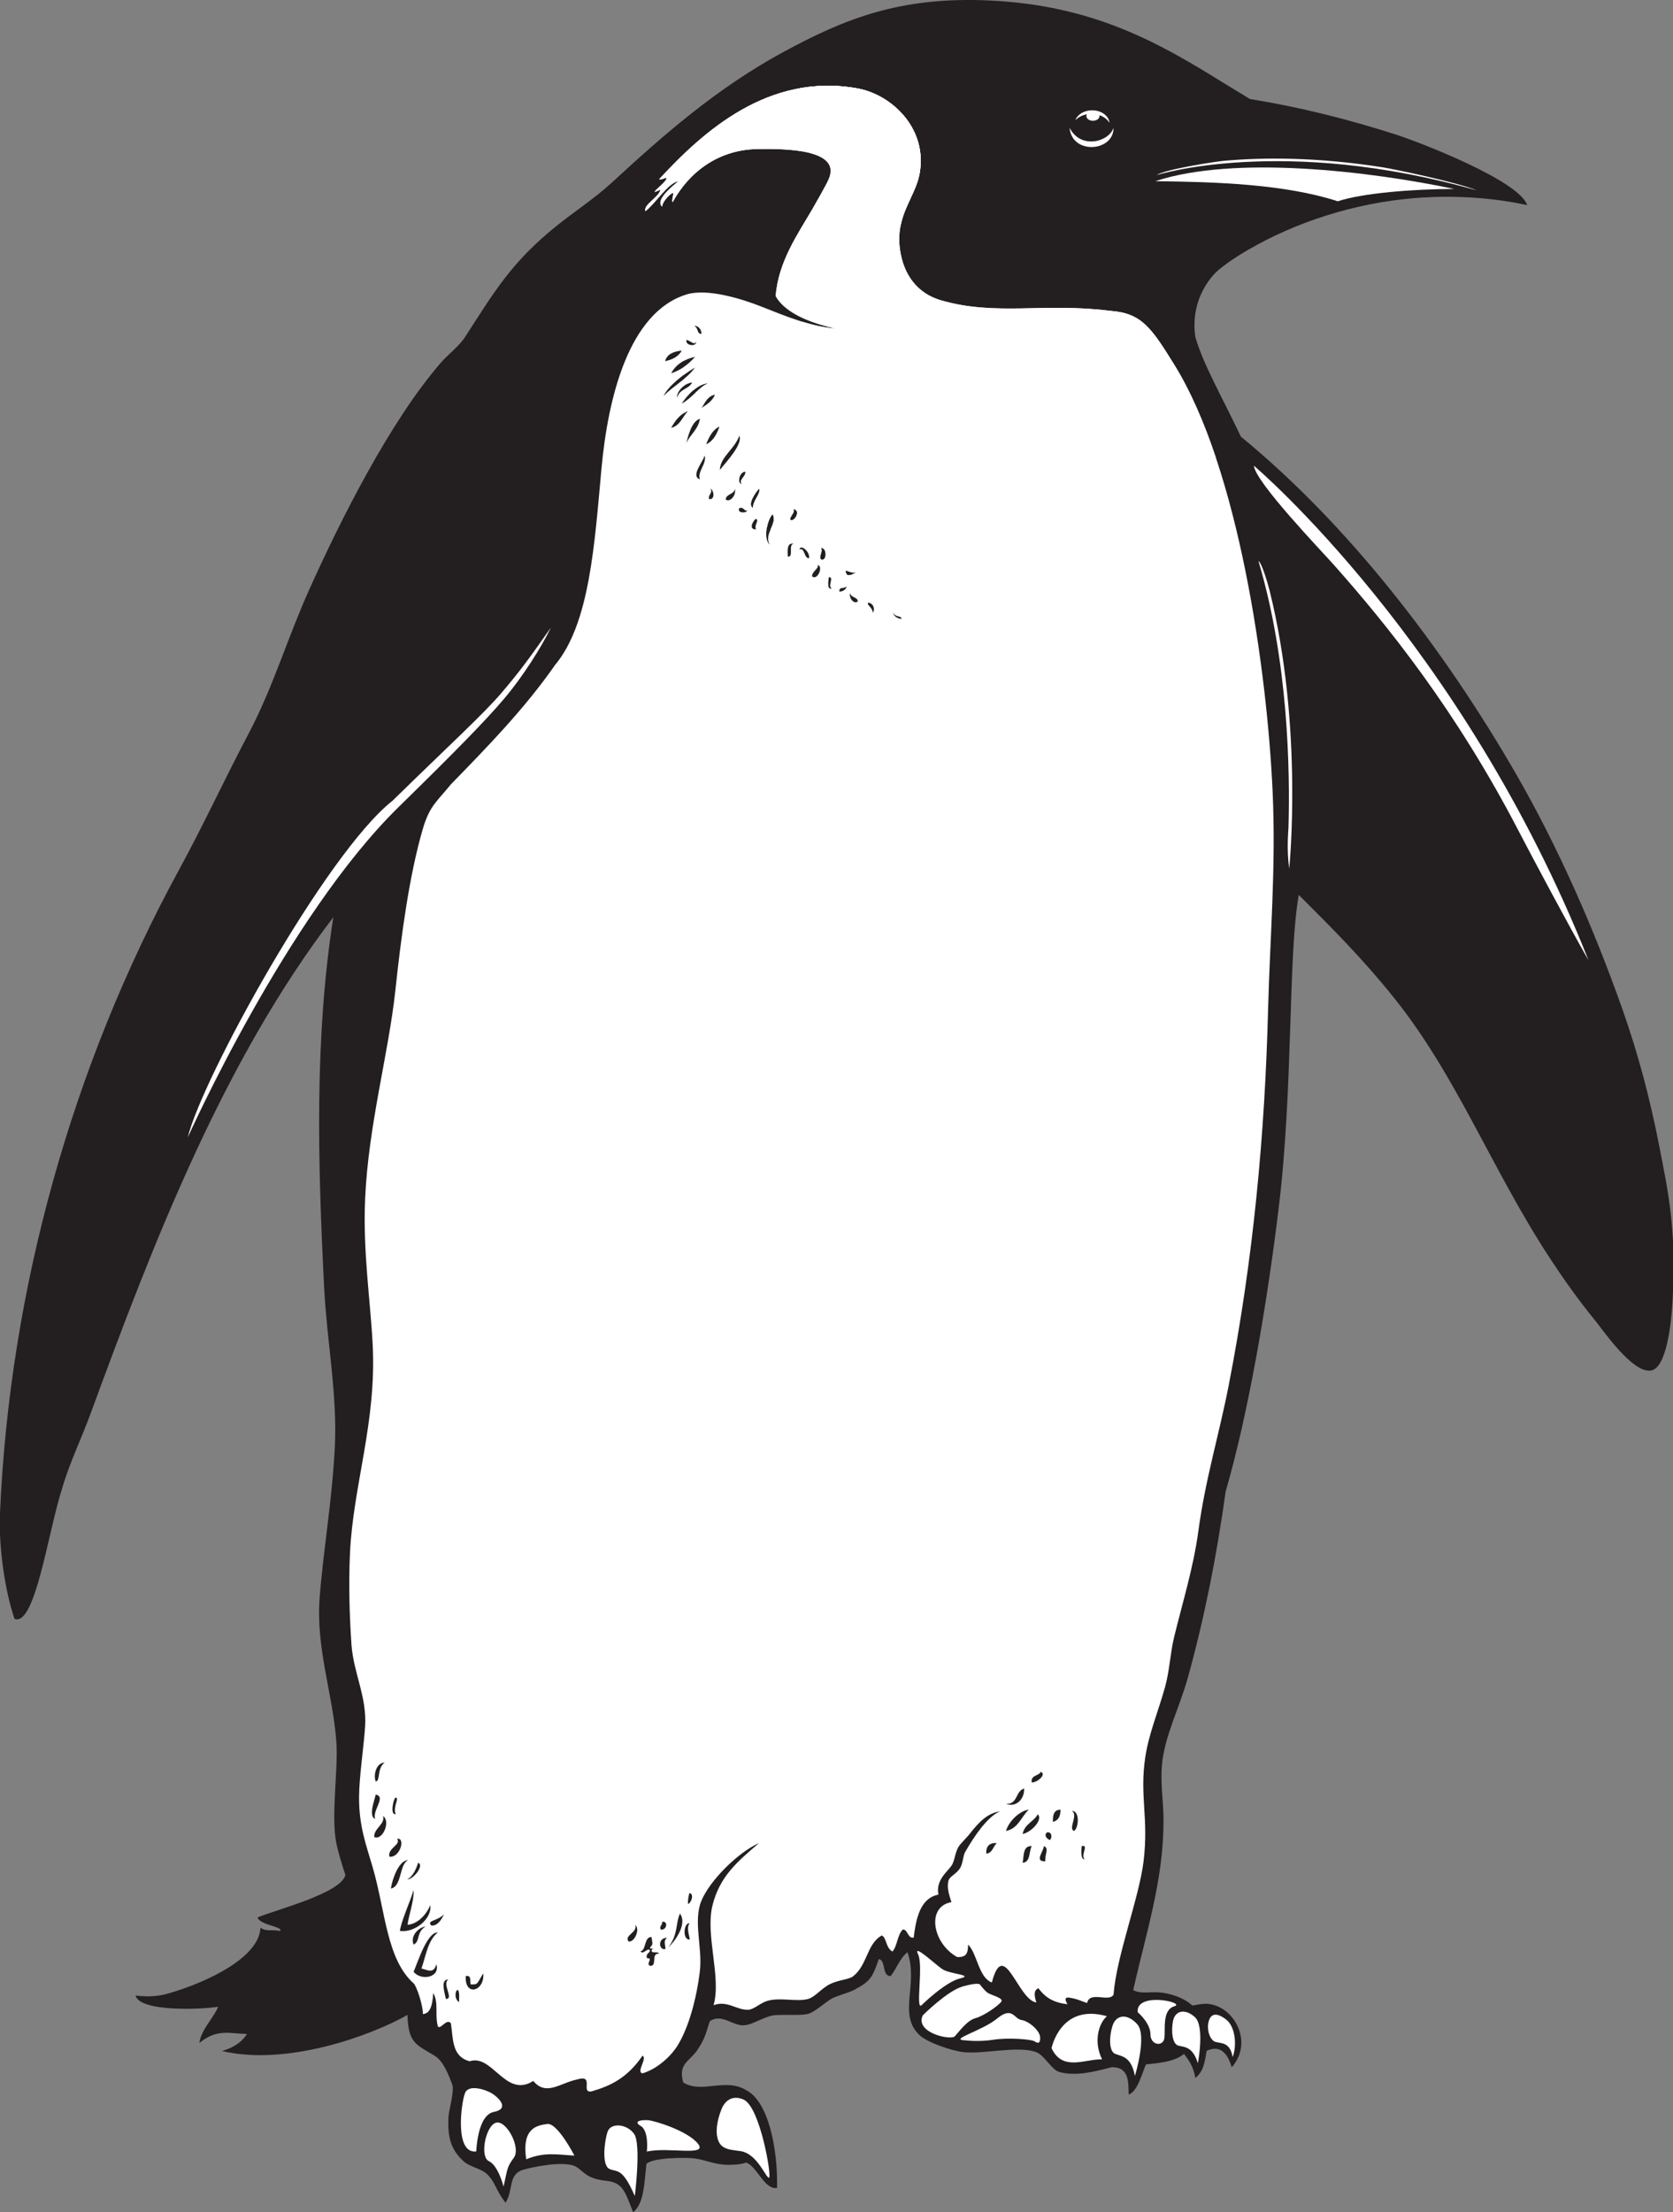 <?xml version="1.0" encoding="UTF-8" standalone="no"?>
<svg
   xmlns:dc="http://purl.org/dc/elements/1.1/"
   xmlns:cc="http://creativecommons.org/ns#"
   xmlns:rdf="http://www.w3.org/1999/02/22-rdf-syntax-ns#"
   xmlns:svg="http://www.w3.org/2000/svg"
   xmlns="http://www.w3.org/2000/svg"
   viewBox="0 0 761.867 1007.28"
   height="1007.28"
   width="761.867"
   xml:space="preserve"
   id="svg2"
   version="1.1"><rect x="0" y="0" width="761.867" height="1007.28" fill="#808080" stroke="none"/><defs
     id="defs6" /><g
     transform="matrix(1.333,0,0,-1.333,0,1007.28)"
     id="g10"><g
       transform="scale(0.1)"
       id="g12"><path
         id="path14"
         style="fill:#231f20;fill-opacity:1;fill-rule:evenodd;stroke:none"
         d="m 5217.13,6855.87 c -166.92,36.26 -316.32,29.56 -386.12,23.79 -201.44,-16.66 -402.61,-80.23 -571.38,-179.06 -44.86,-26.28 -93.13,-59.37 -113.87,-82.81 -43.6,-49.33 -75.44,-123.49 -62.11,-212.21 26.82,-93.56 87.93,-198.23 155.55,-340.56 363.5,-297.89 689.51,-717.09 941.72,-1155.22 139.47,-242.34 262.36,-518.85 362.29,-802.25 53.21,-150.87 93.25,-302.39 124.22,-460.64 32.54,-166.11 60.07,-289.61 46.59,-533.1 -4.63,-83.6 -21.39,-228.11 -72.48,-238.5 -63.4,-12.91 -166.03,139.22 -196.68,176.39 -55.43,67.25 -111.87,148.69 -150.07,207.03 -200.38,305.96 -317.13,621.07 -533.1,890.23 -105.19,131.09 -205.1,231.18 -324.7,350.59 -37.19,-208.93 -18.43,-660.1 -68.68,-1070 -40.08,-330.39 -103.65,-700.86 -181.13,-967.89 -30.79,-220.12 -71.3,-427.3 -129.41,-636.62 -28.1,-101.25 -78.96,-198.54 -88,-295 -6.11,-65.37 5.19,-128.65 5.19,-191.5 0,-205.08 -59.11,-381.919 -103.5,-579.692 25.21,-15.039 57.2,-4.258 94.15,-8.438 26.4,-2.969 75.14,-14.14 107.53,-44.472 34.85,5.644 50.34,10 79.78,-0.176 74.04,-25.625 123.9,-132.559 54.95,-210.86 -17.78,61.348 -48.87,73.223 -85.6,56.27 -6.16,-33.184 -9.08,-70.02 -38.62,-92.52 -6.91,38.203 -20.11,57.696 -38.85,82.11 -32.32,-28.223 -95.84,-32.285 -129.96,-35.938 -12.46,-27.617 -28.27,-92.754 -58.91,-103.086 -1.54,41.68 3.25,93.848 -58,93.653 -53.77,-14.336 -123.8,-32.774 -180.09,-16.036 -25.17,7.481 -50.18,56.993 -77.63,67.286 -61.19,22.988 -180.73,-7.5 -248.45,0 -39.87,4.433 -123.87,32.949 -150.83,58.515 -74.41,70.508 -2.36,173.75 -40.66,283.086 -26.02,-20.566 -37.04,-55.644 -57.5,-81.758 -31.23,-0.175 -14.76,52.793 -40.35,58.262 -21.97,-61.875 -27.46,-75.449 -84.55,-105.508 -19.88,-10.468 -60.3,-19.902 -78.4,-30.683 -19.56,-11.66 -58.79,-46.875 -80.25,-51.543 -26.03,-5.664 -70,-1.582 -109.96,-3.828 -35.2,-1.954 -78.05,-33.536 -105.99,-34.454 -37.16,-4.785 -77.96,42.129 -118.6,13.477 -11,-33.516 -14.96,-59.355 -43.83,-100.391 -26.61,-37.793 -64.9,-45.39 -46.58,-108.691 62.99,-39.473 143.63,17.344 214.62,-26.191 74.67,-37.246 108.4,-194.317 105.84,-333.907 -43.72,-7.793 -70.52,77.871 -106.62,86.465 -13.24,-6.972 -56,-8.808 -74.79,-7.148 -41.25,3.691 -66.11,17.246 -102.4,21.562 -29.28,3.516 -142.91,2.93 -162.62,-19.258 -7.37,-65.703 -7.6,-135.019 -45.47,-164.648 -26.44,68.379 -34.7,99.922 -87.35,106.719 -21.56,2.5 -40.99,5.039 -62.11,15.527 -19.81,9.805 -35.66,30.293 -51.75,36.211 -43.48,15.957 -140.22,-3.34 -174.13,-13.457 -53.06,-15.84 -32.81,-70.781 -60.43,-112.519 -34.48,44.277 -32.71,66.074 -60.46,94.921 -21.94,22.813 -60.21,25.938 -82.82,46.582 -42.75,39.063 -55.03,80.391 -51.76,150.118 1.1,23.066 21.26,91.816 13.13,111.816 -8.19,20.176 -27.16,78.965 -60.76,98.965 -65.1,38.73 -88.99,43.555 -92.37,138.887 -126.9,-71.797 -412.408,-175.254 -633.42,-123.165 49.164,14.532 71.93,37.168 85.055,58.165 -58.903,1.328 -102.391,18.925 -162.219,-30.567 4.398,43.926 50.769,88.516 63.883,123.711 -41.602,-7.988 -266.895,-20.84 -282.305,38.359 60.644,-7.91 97.715,2.637 116.68,8.223 128.574,37.813 305.824,121.113 310.113,223.125 22.156,-14.336 37.289,-4.844 67.715,-10.918 9.761,15.215 -70.93,20.039 -77.473,46.227 60.981,26.1 286.091,82.45 300.021,145.28 -9.38,26.77 -24.63,76.87 -31.04,108.67 -18.82,93.34 7.05,250.86 0,346.78 -12.18,165.41 -70.24,317.36 -56.95,491.72 12.25,160.58 42.36,329.16 51.76,512.38 9.23,179.78 -27.01,363.61 -36.23,543.45 -22.22,433.31 -33.04,857.09 31.06,1268.06 C 762.246,3930.47 522.844,3309.53 310.543,2730.8 278.16,2642.52 236.559,2557.23 212.207,2472.03 165.145,2328.2 120.336,1999.02 49.719,2026.62 19.426,2113.55 -5.449,2265.23 0,2389.22 c 33.535,762.77 245.152,1523.28 610.738,2194.49 85.633,157.24 157.668,313.56 238.078,465.83 83.852,158.76 133.829,328.88 207.034,491.69 108.1,240.45 276.56,576.13 450.29,776.36 24.41,28.14 62.4,56.36 82.81,87.99 98.96,153.21 158.08,254.83 310.54,377.82 61.94,49.98 131.55,94.85 191.51,150.11 175.59,161.83 357.68,321.92 584.84,445.11 208.36,112.98 399.12,191.42 709.09,175.97 347.59,-17.31 568.66,-140.32 791.89,-279.49 29.05,-18.11 64.55,-38.72 93.16,-56.93 169.13,-27 337.49,-69.45 500.4,-121.86 76.89,-24.73 420.05,-156.79 446.75,-240.44 v 0" /><path
         id="path16"
         style="fill:#ffffff;fill-opacity:1;fill-rule:evenodd;stroke:none"
         d="m 3654.07,7119.84 c 37.59,-74.21 133.83,-48.68 150.1,-0.01 0.63,-81.8 -142.12,-93.01 -150.1,0.01 v 0" /><path
         id="path18"
         style="fill:#ffffff;fill-opacity:1;fill-rule:evenodd;stroke:none"
         d="m 4967.73,6911.13 c -138.99,-0.34 -313.7,-14.11 -397.5,-42.2 -181.51,59.02 -418.77,66.32 -623.47,68.63 271.57,89.44 733.53,33.82 1020.97,-26.43 v 0" /><path
         id="path20"
         style="fill:#ffffff;fill-opacity:1;fill-rule:evenodd;stroke:none"
         d="m 3792.85,6494.73 c 107.13,-7.53 140.55,-57.8 218.74,-183.98 221.05,-356.71 317.32,-1045.91 336.03,-1457.89 11.82,-260.16 -9.12,-498.34 -15.52,-745.31 -11.05,-426.01 -50.17,-850.52 -134.58,-1283.59 -32.94,-169 -79.42,-318.49 -103.52,-496.85 -16.89,-125.14 -53.53,-241.86 -82.8,-362.32 -13.58,-55.86 -15.57,-115.26 -31.06,-170.81 -23.75,-85.19 -55.24,-159.08 -67.29,-238.06 -20.49,-134.42 11.88,-207.74 -6,-356.51 -15.03,-124.96 -92.96,-325.562 -102.68,-456.09 -14.52,-27.695 -82.05,13.633 -90.26,-28.847 -22.02,7.304 -30.37,12.91 -55.15,17.441 -24.66,5.703 -20.05,-7.519 -12.02,-21.621 -49.08,6.094 -75.8,23.184 -99.38,54.805 -16.39,-7.539 -14.57,-24.707 -6.81,-48.653 -63.32,8.184 -111.02,225.098 -152.08,68.223 -45.52,16.582 -49.73,98.789 -81.18,129.453 -0.11,-34.433 -9.27,-42.949 -37.08,-42.754 -85.89,47.774 -105.95,172.933 -19.85,187.673 -7.23,23.23 -16.4,48.6 -10.35,72.46 4.38,17.27 29.67,23.99 41.41,46.59 8.51,16.34 9.13,40.66 15.52,51.75 32.55,56.47 74.92,119.05 119.04,139.75 -42.44,-7.3 -70.61,-35.41 -103.51,-77.64 -10.47,-13.45 -27.35,-28.75 -36.22,-41.4 -13.69,-19.51 -14.11,-50.53 -25.89,-67.29 -15.47,-22.01 -54.09,-49.76 -44.39,-98.46 -62.21,-11.97 -76.42,-80.89 -84.58,-146.909 -20.8,-3.575 -19.62,27.773 -36.66,27.988 -18.64,-15.859 -19.29,-57.656 -35.94,-75.508 -23.65,13.438 -19.53,47.637 -36.5,54.805 -51.24,-28.184 -48.92,-101.875 -98.35,-139.746 -13.77,-10.547 -48.83,-11.992 -77.64,-25.879 -30.46,-14.688 -51.94,-45.528 -77.63,-51.758 -38.19,-9.258 -91.76,6.035 -134.58,-5.176 -25.9,-6.777 -48,-30.078 -67.27,-31.054 -40.21,-2.032 -72.27,33.125 -119.05,15.527 27.19,93.926 -28.55,238.828 -3.97,339.75 25,102.61 89.34,153.59 159.24,214.04 -70.35,-31.27 -166.78,-125.53 -196.68,-196.68 -28.72,-68.38 3.52,-160.86 -5.16,-238.048 -10.36,-91.836 -38.1,-196.777 -77.65,-258.808 -24.59,-38.574 -71.77,-79.473 -119.04,-93.164 -21.68,5.937 17.57,49.941 0.69,60.683 -51.93,-76.25 -109.24,-103.476 -174.9,-122.363 -37.98,-5.879 12,59.316 -48.35,40.977 -59.5,-12.286 -105.81,-58.223 -150.09,-5.176 -94.88,-60.43 -139.18,93.183 -217.38,67.285 -61.93,16.309 -55.93,77.734 -64.1,129.98 -16.25,17.461 -33.9,-22.851 -44.6,-10.918 -10.8,42.891 3.58,79.219 -15.53,113.848 -3.51,-52.305 -14.32,-69.844 -35.87,-71.855 2.98,9.101 -11.22,74.062 -29.55,103.496 -94.37,82.519 -97.45,246.153 -141.6,397.953 -22.43,77.14 -46.58,139 -46.58,238.08 0,67.48 16.26,174.67 20.71,243.26 6.54,101.14 -40.04,183.38 -46.59,279.48 -6.47,94.8 -10.1,201.97 -5.18,310.56 10.59,233.23 91.3,448.19 77.64,714.24 -7.68,149.81 -33.77,317.34 -25.87,496.88 11.15,253.71 80.22,496.34 103.5,714.25 19.92,186.31 47.16,390.41 93.18,548.62 23.49,80.83 47.98,94.12 96.34,153.75 126.92,130.41 252.34,259.13 355.85,407.74 118.52,141.84 134.81,412.35 158.54,670.34 22.16,241.04 92.3,533.2 289.84,595.21 70.59,22.16 189.13,-14.55 257.17,-41.53 84.01,-33.32 170.01,-68.73 252.73,-74.47 -59.92,12.78 -167.83,44 -204.53,110.83 8.69,115.94 74.96,210.9 124.22,295.01 10.15,17.32 48.25,84.15 56.09,102.22 47.68,104.22 -144.8,106.44 -242.42,104.81 -131.3,-2.19 -231.58,-75.56 -289.84,-181.16 -5.12,2.53 5.26,31.88 1.21,31.13 -8.92,-1.64 -35.06,-26.93 -37.44,-46.64 -24.22,22.53 34.65,68.97 55.29,86.63 -34.54,-5.19 -79.48,-77.94 -112.23,-102.17 -7.41,23.08 46.15,46.7 51.77,73.96 -55.44,-27.65 23.41,25.72 20.07,38.87 -0.93,3.69 -16.57,-6.89 -25.25,-4.13 149.14,161.73 373,365.96 678.01,310.54 115.91,-21.06 239.35,-135.53 212.21,-289.85 -14.47,-82.34 -83,-142.31 -67.28,-258.78 12.33,-91.29 62.37,-152.66 140.81,-175.28 188.34,-54.35 350.5,-7.11 577.65,-35.76 z m -1396.49,-78.79 c 1.02,14.82 -10.26,29.72 -26.44,27.36 16.08,-3.95 10.28,-29.75 26.44,-27.36 z m -51.75,-20.72 c -5.06,-20.83 38.32,-25.27 33.27,-4.44 -4.92,-16.92 -20.4,5.01 -33.27,4.44 z m -72.46,-72.46 c 25.78,5.29 45.96,16.15 56.93,36.24 -27.85,-3.2 -50.39,-11.72 -56.93,-36.24 z m 20.7,-41.39 c 35.08,11.5 60.95,32.21 82.81,56.92 -38.22,-8.36 -66.37,-26.8 -82.81,-56.92 z m -25.88,-77.64 c 33.64,35.36 80.08,57.95 108.69,98.33 -41.71,-23.87 -93.55,-65.13 -108.69,-98.33 z m 62.11,-25.88 c 34.87,18.61 61.04,58.99 90.95,69.25 -33.23,-0.31 -71.42,-38.19 -90.95,-69.25 z m -15.28,20.21 c 6.21,30.26 41.34,29.64 51.51,52.25 -27.71,-1.73 -56.6,-34.94 -51.51,-52.25 z m 82.56,-35.74 c 18.57,12.48 38.19,23.93 46.59,46.58 -25.92,-5.13 -34.63,-27.48 -46.59,-46.58 z m -103.51,-67.28 c 30.61,7.34 38.57,37.34 56.94,56.93 -27.42,-10.54 -43.24,-32.68 -56.94,-56.93 z m 51.76,-51.76 c 13.69,29.44 40.39,45.86 46.59,82.81 -30.41,-9.35 -41.52,-65.37 -46.59,-82.81 z m 67.29,-5.18 c 24.98,11.25 37.42,35.04 46.57,62.11 -24.58,-11.66 -36.6,-35.85 -46.57,-62.11 z m 46.57,-87.99 c 26.18,31.59 81.45,91.4 67.29,119.05 -16.69,-47.91 -64.96,-71.34 -67.29,-119.05 z m -67.27,-31.05 c -10.63,25.95 27.46,58.64 15.52,82.81 -3.97,-23.82 -49.06,-71.05 -15.52,-82.81 z m 143.19,-17.02 c -12.57,15.52 14.55,26.62 12.07,42.9 -18.31,3.12 -31.69,-38.65 -12.07,-42.9 z m -54.96,-51.99 c 12.99,-10.41 37.21,12.93 30.8,37.95 0.53,-20.72 -31.39,-18.39 -30.8,-37.95 z m 92.91,-29.33 c -0.92,26.95 28.83,50.35 20.7,67.28 -11.37,-14.46 -41.54,-53.73 -20.7,-67.28 z m -150.11,31.06 c 22.27,-3.66 16.36,31.36 4.7,35.49 9.66,-14.7 -8.42,-19.68 -4.7,-35.49 z m 130.64,-38.2 c -10.83,-5.91 -10.83,13.07 -27.11,7.14 -9.63,-17.28 25.02,-18.58 27.11,-7.14 z m 148.87,-34.27 c 16.5,-2.41 34.72,37.97 6.66,37.97 13.85,-7.99 -16.36,-28.12 -6.66,-37.97 z m -72.46,-82.79 c -20.57,37.58 27.79,69.88 10.35,103.5 -17.02,-14.99 -33.81,-82.22 -10.35,-103.5 z m -46.58,51.74 c -7.14,16.35 12.8,31.24 0,36.23 -10.04,-6.06 -27.1,-37.33 0,-36.23 z m 108.68,-93.16 c 21.42,-2.45 0.19,42.45 20.21,43.62 -24.62,5.66 -20.62,-24.23 -20.21,-43.62 z m 39.44,24.65 c 19.7,7.63 14.85,-30.75 33.02,-29.83 4.23,21.18 -28.25,49.21 -33.02,29.83 z m 74.43,-35 c 21.56,-5.71 19.83,44.89 -1.73,39.18 10.74,-5.93 -8.4,-29.51 1.73,-39.18 z m -31.05,-56.93 c 18.47,-15.89 39.85,34.17 18.98,38.94 7.05,-10.76 -19.31,-21.37 -18.98,-38.94 z m 119.02,5.66 c 5.21,-5.94 27.67,2.91 31.09,9.86 -15.88,-11.55 -48.04,20.69 -31.09,-9.86 z m -51.74,-47.07 c -15.79,8.56 9.86,38.7 -9.86,38.7 -1.43,-13.51 -7.42,-43.9 9.86,-38.7 z m 25.88,-10.36 c 11.79,-1.44 23.65,8.16 24.9,17.27 -11.82,-9.93 -24.9,0.41 -24.9,-17.27 z m 63.12,-33.77 c -0.36,15.18 -23.45,12.08 -26.89,28.6 -3.54,-19.71 15.47,-39.38 26.89,-28.6 z m 50.74,-38.69 c 8.69,8.17 4.87,32.15 -15.28,34.27 -7.06,-6.59 16.9,-18.2 15.28,-34.27 z m 98.34,-20.7 c 0.94,11.29 -23.47,4.39 -28.1,21.45 -0.95,-11.3 16.81,-22.39 28.1,-21.45 z M 1283.58,1471.43 c 16.56,0.66 3.69,45.84 30.63,64.27 -28.49,0 -39.58,-41.89 -30.63,-64.27 z m 2241.1,-3.5 c 20.44,-0.08 51.3,28.05 31.05,36.23 -7.48,-14.96 -34.89,-9.98 -31.05,-36.23 z m -87.99,-72.46 c 33.19,-14.53 63.64,14.69 62.1,51.74 -29.87,-8.05 -22.05,-56.31 -62.1,-51.74 z M 1281.6,1343.14 c -10.67,28.95 39.02,76.24 1.98,83.38 -3.03,-16.11 -26.29,-73.73 -1.98,-83.38 z m 70.2,16.68 c -10.58,25.69 14.86,57 -0.94,56.35 -7.96,-7.89 -18.64,-60.8 0.94,-56.35 z m 2084.89,-57.53 c 41.98,8.06 51.83,48.26 77.63,72.46 -27.26,-2.13 -66.98,-36.45 -77.63,-72.46 z m 160.45,31.07 c 18.22,4.2 25.93,18.93 25.88,41.39 -22.54,0.11 -26.91,-17.95 -25.88,-41.39 z m -51.76,25.88 c -14.06,-25.61 -45.59,-33.75 -51.77,-67.29 28.57,5.1 70.92,48.66 51.77,67.29 z m 124.22,-56.95 c 15.71,11.09 20.07,68.63 -7.67,68.63 23.18,-14.87 -14.59,-61.49 7.67,-68.63 z M 1278.41,1281.6 c 29.01,-13.47 57.08,54.2 30.13,71.54 8.05,-28.24 -32.06,-42.01 -30.13,-71.54 z m 2308.39,-10.35 c 8.2,7.73 7.56,29.49 -10.37,25.88 -10.78,-10.31 -0.18,-22.11 10.37,-25.88 z m -2256.64,-56.93 c 36.98,-4.81 56.11,66.34 26.65,61.17 13.88,-21.47 -32.92,-30.76 -26.65,-61.17 z m 2039.24,10.35 c 21.81,2.34 23.01,25.29 36.24,36.21 -25.68,1.54 -37.75,-10.55 -36.24,-36.21 z m 124.21,-31.06 c 27.52,1.8 20.91,37.78 31.07,56.94 -30.72,1.38 -26.34,-32.33 -31.07,-56.94 z m 77.66,5.18 c -2.49,24.35 14.03,44.12 -5.18,51.76 -0.82,-18.46 -33.88,-53.71 5.18,-51.76 z m 133.79,6.76 c -14.28,15.52 16.4,50.25 -9.59,45 -1.45,-13.54 -4.06,-46.59 9.59,-45 z m -2369.72,-99.92 c 38.13,6.71 27.96,81.62 58.7,97.18 -30.78,-0.95 -53.32,-62.15 -58.7,-97.18 z m 55.81,31.19 c 19.55,-1.53 60.14,47.91 37.36,56.79 -4.55,-14.45 -15.93,-46.5 -37.36,-56.79 z m -24.76,-176.117 c 48.55,-7.129 110.21,40.097 103.52,87.987 -13.71,-33.44 -43.8,-64.393 -77.49,-66.932 3.27,31.252 22.72,82.012 20.56,118.692 -11.1,-38.18 -44.13,-110.255 -46.59,-139.747 z m 984.39,91.817 c 12.49,6.6 20.84,35.31 4.18,37.58 -1.63,-6.99 -6.38,-26.76 -4.18,-37.58 z m -877.24,-73.379 c 22.64,-1.934 36.78,23.969 42.95,38.499 -22.66,-24.632 -60.17,-19.632 -42.95,-38.499 z M 2282.5,903.77 c 22.79,20.937 66.89,80.214 40.41,116.13 -15.75,-34.275 -5.27,-70.545 -40.41,-116.13 z m -25.88,62.109 c 21.21,-5.352 27.64,30.703 5.18,25.879 2.12,-12.461 -9.46,-11.231 -5.18,-25.879 z m -843.64,-51.758 c 23.48,10.606 8.11,42.52 41.4,62.09 -27.83,-4.414 -53.17,-34.863 -41.4,-62.09 z m 943.25,17.168 c -0.11,12.207 -12.92,41.035 -0.28,55.352 -20.06,3.984 -25.93,-57.325 0.28,-55.352 z m -208.3,-6.816 c 21.15,-2.305 39.49,44.668 22.25,56.015 8.52,-25.625 -40.36,-35.312 -22.25,-56.015 z M 1412.98,820.957 c 26.49,-31.719 91.79,-19.043 77.63,25.879 -9.14,-34.707 -31.64,-18.262 -50.83,-14.59 14.13,39.356 21.38,96.465 56,123.281 -36.07,1.543 -67.13,-97.285 -82.8,-134.57 z m 807.41,72.461 c -2.2,-9.863 -14.78,-9.355 -10.35,-25.879 23.96,1.094 -5.09,-18.457 10.35,-25.879 27.23,-3.086 1.23,43.379 31.06,41.406 -3.15,8.926 -24.55,-0.41 -25.88,10.352 10.4,18.027 -2.29,-0.43 -5.18,10.352 12.45,11.933 7.89,16.699 5.18,36.23 -25.37,1.211 -17.77,-46.25 -37.47,-48.809 7.74,-14.355 27.58,16.387 32.29,2.227 z m 51.76,5.176 c 5.18,3.203 -9.86,29.101 7.4,38.945 -33.39,0 -29.82,-42.266 -7.4,-38.945 z M 1607.67,778.262 c -2.95,14.316 3.95,31.543 -16.46,28.379 -4.46,-71.309 65,-52.871 59.85,9.14 -23.04,-35.761 -16.33,-38.711 -43.39,-37.519 z m -84.45,-49.883 c 29.28,0 -14.92,51.309 8.79,66.699 -28.32,0 -13.3,-43.066 -8.79,-66.699 z m 45.53,12.383 c -1.65,45.566 -27.05,-5.645 -0.5,-23.321 l 0.5,23.321 v 0" /><path
         id="path22"
         style="fill:#ffffff;fill-opacity:1;fill-rule:evenodd;stroke:none"
         d="m 3792.85,6494.73 c 107.13,-7.53 140.55,-57.8 218.74,-183.98 54.67,-88.23 101.69,-196.8 141.82,-316.47 -14.86,-86.7 -80.15,-128.31 -85.61,-177.4 -7.94,-71.59 -87.49,-83.52 -127.25,-119.31 -39.78,-35.79 -79.54,-135.21 -107.39,-226.69 -27.84,-91.47 -310.2,-83.52 -310.2,-83.52 -185.29,-13.04 -314.45,-1.13 -356.18,26.7 -41.73,27.82 -184.81,107.3 -222.56,111.28 -11.79,1.24 -30.94,11.59 -52.26,26.51 0.13,0.49 0.23,0.98 0.3,1.47 -0.37,-0.31 -0.74,-0.61 -1.12,-0.88 -46.79,32.93 -103.61,87.49 -115.82,115.96 -17.86,41.65 -95.38,55.64 -142.63,79.98 7.5,17.46 15.89,34.38 6.94,51.64 -7.88,-6.94 -15.69,-25.06 -19.51,-44.63 -11.55,6.93 -22.76,15.06 -33.05,24.04 -0.16,2.16 -1.36,3.89 -4.37,5.06 -0.24,-0.14 -0.48,-0.3 -0.72,-0.47 -24.91,23.19 -43.19,51.36 -45.11,79.12 -3.09,44.69 -101.34,79.48 -131.23,112.27 v 0 c 3.48,9.39 5.07,18.4 1.08,26.46 -0.88,-5.28 -3.77,-11.7 -7.38,-18.63 -21.96,31.21 -12.25,68.12 2.41,108.42 6.96,19.14 4.25,46.49 -3.04,72.23 17.85,11.9 36.19,23.31 44.24,45.01 -24.53,-4.85 -33.65,-25.13 -44.69,-43.47 -5.53,19.02 -13.54,37.05 -21.94,50.08 14.67,13.74 28.72,26.45 43.71,31.59 -16.46,-0.15 -34.12,-9.52 -50.14,-22.71 -3.82,4.63 -7.61,8.04 -11.18,9.85 -1.64,0.83 -3.16,1.78 -4.58,2.83 4.69,3.56 8.69,7.7 11.18,13.24 -6.29,-0.39 -12.62,-2.41 -18.62,-5.49 -3.62,5.22 -6.09,11.62 -7.74,18.86 13.61,11.42 26.33,23.73 36.71,38.38 -12.44,-7.12 -25.78,-15.79 -38.77,-25.32 -0.82,8.08 -1,16.84 -0.84,25.93 14.9,10.17 27.84,22.31 39.61,35.62 -14.39,-3.15 -27.36,-7.73 -38.81,-13.83 v 0.01 c 1.94,39.63 -0.96,50.65 -5.92,87.36 -4.96,36.71 25.79,59.53 57.54,80.36 31.74,20.84 213.31,-13.89 257.95,-26.78 44.65,-12.91 38.69,-28.78 98.22,-46.64 59.53,-17.85 -4.56,39 -4.56,39 h -0.01 c 38.5,-11.9 76.81,-20.66 114.44,-23.27 -59.92,12.78 -167.83,44 -204.53,110.83 8.69,115.94 74.96,210.9 124.22,295.01 10.15,17.32 48.25,84.15 56.09,102.22 47.68,104.22 -144.8,106.44 -242.42,104.81 -131.3,-2.19 -231.58,-75.56 -289.84,-181.16 -5.12,2.53 5.26,31.88 1.21,31.13 -8.92,-1.64 -35.06,-26.93 -37.44,-46.64 -24.22,22.53 34.65,68.97 55.29,86.63 -34.54,-5.19 -79.48,-77.94 -112.23,-102.17 -7.41,23.08 46.15,46.7 51.77,73.96 -55.44,-27.65 23.41,25.72 20.07,38.87 -0.93,3.69 -16.57,-6.89 -25.25,-4.13 149.14,161.73 373,365.96 678.01,310.54 115.91,-21.06 239.35,-135.53 212.21,-289.85 -14.47,-82.34 -83,-142.31 -67.28,-258.78 12.33,-91.29 62.37,-152.66 140.81,-175.28 188.34,-54.35 350.5,-7.11 577.65,-35.76 z m -1396.49,-78.79 c 1.02,14.82 -10.26,29.72 -26.44,27.36 16.08,-3.95 10.28,-29.75 26.44,-27.36 z m -51.75,-20.72 c -5.06,-20.83 38.32,-25.27 33.27,-4.44 -4.92,-16.92 -20.4,5.01 -33.27,4.44 z m 67.29,-357.12 c 24.98,11.25 37.42,35.04 46.57,62.11 -24.58,-11.66 -36.6,-35.85 -46.57,-62.11 z m 46.57,-87.99 c 26.18,31.59 81.45,91.4 67.29,119.05 -16.69,-47.91 -64.96,-71.34 -67.29,-119.05 z m 75.92,-48.07 c -12.57,15.52 14.55,26.62 12.07,42.9 -18.31,3.12 -31.69,-38.65 -12.07,-42.9 z m 37.95,-81.32 c -0.92,26.95 28.83,50.35 20.7,67.28 -11.37,-14.46 -41.54,-53.73 -20.7,-67.28 z m 129.4,-41.41 c 16.5,-2.41 34.72,37.97 6.66,37.97 13.85,-7.99 -16.36,-28.12 -6.66,-37.97 z m 103.51,-134.56 c 21.56,-5.71 19.83,44.89 -1.73,39.18 10.74,-5.93 -8.4,-29.51 1.73,-39.18 z m 87.97,-51.27 c 5.21,-5.94 27.67,2.91 31.09,9.86 -15.88,-11.55 -48.04,20.69 -31.09,-9.86 v 0" /><path
         id="path24"
         style="fill:#ffffff;fill-opacity:1;fill-rule:evenodd;stroke:none"
         d="m 2733.19,7255.32 c 61.25,10.82 126.64,11.73 196.27,-0.92 115.91,-21.06 239.35,-135.53 212.21,-289.85 -11.17,-63.55 -54.53,-113.79 -66.51,-186.96 31.07,257.33 -131.51,293.33 -239.57,316.25 -79.58,16.87 -124.13,53.06 -106.08,147.06 0.98,5.14 2.22,9.93 3.68,14.42 z m 340.03,-492.36 -0.04,-0.37 -0.02,-0.05 0.06,0.42 v 0" /><path
         id="path26"
         style="fill:#ffffff;fill-opacity:1;fill-rule:evenodd;stroke:none"
         d="m 2824.18,7263.63 c 33.96,0.24 69.04,-2.64 105.28,-9.23 115.91,-21.06 239.35,-135.53 212.21,-289.85 -7.8,-44.41 -31.34,-82.33 -48.9,-126.11 l 0.01,0.03 c 52.08,220.51 -10.83,236.07 -192.27,274.55 -65.6,13.91 -102.31,43.73 -87.44,121.21 2.27,11.8 6.15,21.47 11.11,29.4 v 0" /><path
         id="path28"
         style="fill:#ffffff;fill-opacity:1;fill-rule:evenodd;stroke:none"
         d="m 3731.11,7179.73 c 31.4,0 57.12,-18.93 59.23,-42.88 -6.96,11.72 -19.32,21.1 -34.6,26.26 0.3,-1.04 0.45,-2.12 0.45,-3.22 0,-8.8 -10.02,-15.94 -22.37,-15.94 -12.36,0 -22.38,7.14 -22.38,15.94 0,2.19 0.61,4.27 1.74,6.18 -16.11,-2.93 -30,-10.32 -39.41,-20.39 6.82,19.62 29.9,34.05 57.34,34.05 v 0" /><path
         id="path30"
         style="fill:#ffffff;fill-opacity:1;fill-rule:nonzero;stroke:none"
         d="m 4283.74,5965.59 c 1.98,-1.66 711.42,-602.06 1143,-1689.01 -60.49,104.86 -195.06,357.26 -236.67,437.64 -216.48,418.21 -454.3,711.03 -632.96,912.5 -40.72,45.92 -269.04,283.35 -273.37,338.87 z m -104.87,1041.34 c 131.13,11.97 316.2,14.05 544.18,-21.87 34.65,-5.45 251.6,-50.03 322.53,-78.96 -664.62,188.47 -1093.54,52.56 -1094.77,52.19 32.61,20.91 205.61,46.59 228.06,48.64 z m 222.88,-2278.05 c 5.72,196.16 -0.52,569.33 -102.64,911.58 12.08,-7.21 33.47,-82.39 38.12,-101.15 116.32,-467.84 67.21,-948.32 67.07,-949.8 -9.35,68.08 -2.92,126.82 -2.55,139.37 z m -3060.73,92.48 c 192.5,188.52 311.52,296.62 374.36,370.85 62.21,73.48 87.95,108.67 166.59,220.43 -32.34,-66.71 -95.34,-166.84 -159.61,-242.74 C 1658.94,5095 1555.27,4989.32 1362,4800.04 978.277,4424.22 642.32,3673.26 641.348,3671.09 689.34,3870.64 1112.22,4640.8 1341.02,4821.36 v 0" /><path
         id="path32"
         style="fill:#ffffff;fill-opacity:1;fill-rule:evenodd;stroke:none"
         d="m 3148.94,707.598 c 0,0 79.36,78.379 130.45,90.781 51.1,12.402 -34.71,13.887 -61.5,32.734 -26.8,18.867 -100.2,88.301 -81.36,49.61 18.85,-38.692 -10.42,-195.938 12.41,-173.125 z M 1720.27,87.519 c 0,0 -17.86,71.933 -50.1,86.817 -32.24,14.883 -10.91,122.519 24.8,131.445 35.72,8.946 85.32,-85.801 60.52,-119.551 -24.8,-33.73 -21.33,-38.183 -35.22,-98.71 z m -93.26,120.058 c 0,0 3.47,124.004 60.03,134.922 56.55,10.918 14.88,50.098 -5.95,63.008 -20.84,12.89 -79.38,32.734 -92.28,1.972 -12.89,-30.761 -37.38,-209.316 38.2,-199.902 z m 582.88,-0.508 c 0,0 7.93,70.45 -20.84,87.305 -28.77,16.875 3.97,21.836 25.8,19.844 21.83,-1.973 133.94,-35.703 169.65,-80.352 35.71,-44.648 -103.18,-9.922 -174.61,-26.797 z m -412.23,-26.289 c 62.83,25.625 105.33,15.762 164.69,12.617 0,0 -58.04,112.891 -92.76,107.93 -34.73,-4.961 -87.81,-12.89 -71.93,-120.547 z m 666.7,169.649 c 0,0 18.94,59.14 75.91,34.238 56.96,-24.922 97.22,-266.387 86.8,-266.895 -10.41,-0.488 -35.71,71.446 -86.31,88.301 -23.67,7.891 -68.95,0.996 -84.83,33.731 -15.87,32.754 -3.47,80.859 8.43,110.625 z M 2168.71,55.273 c 0,0 22.33,177.598 -2.48,212.325 -24.8,34.726 -79.37,38.691 -90.28,7.929 -10.91,-30.761 -21.15,-114.55 5.63,-127.461 26.8,-12.89 43.48,7.422 87.13,-92.793 z M 3886.58,683.301 c 0,0 43.65,-36.719 43.65,-75.41 0,-38.692 43.66,-43.164 47.62,-13.399 3.97,29.766 -8.17,96.387 33.91,108.887 42.09,12.5 -131.49,51.289 -125.18,-20.078 z M 3781.42,669.414 C 3753,644.688 3735.1,582.188 3765.04,522.07 c -57.54,1.993 -134.92,-42.656 -172.63,38.203 0,0 30.29,154.317 189.01,109.141 z m 429.53,-139.473 c 14.38,35.215 11.11,102.911 -22.5,128.516 -33.61,25.606 -53.01,19.395 -59.75,-8.574 -6.73,-27.969 5.21,-63.77 24.85,-68.535 19.66,-4.785 49.24,-1.368 57.4,-51.407 z M 4092.3,508.887 c 0,0 24.26,126.738 -10.41,157.676 -34.67,30.937 -67.49,21.035 -74.43,-12.754 -6.94,-33.789 -2.82,-78.829 17.45,-84.61 20.28,-5.761 49.26,-1.66 67.39,-60.312 z m -215.14,-43.36 c 0,0 42.65,137.911 7.93,176.602 -34.72,38.691 -72.42,31.738 -84.33,-4.961 -11.9,-36.719 -12.9,-87.305 8.93,-96.25 21.83,-8.926 54.57,-7.93 67.47,-75.391 z m -578.91,121.524 c 0,0 44.64,-5.938 95.25,1.992 50.59,7.93 130.95,1.992 141.87,-5.957 10.91,-7.93 19.84,-5.957 17.85,15.879 -1.98,21.816 -37.69,53.574 -63.49,57.539 -25.79,3.965 -30.75,48.125 -83.34,4.961 -52.58,-43.164 -168.66,-72.422 -108.14,-74.414 z m -145.85,85.332 c 0,0 83.84,83.828 136.43,98.711 52.58,14.883 58.53,6.953 58.53,6.953 0,0 15.37,-20.352 26.29,-28.281 10.91,-7.93 54.56,-17.852 47.62,-29.766 -6.95,-11.895 -58.54,-49.102 -88.3,-57.051 -29.76,-7.929 -57.04,-47.129 -70.94,-61.992 -13.89,-14.883 -137.4,11.895 -109.63,71.426 v 0" /></g></g></svg>